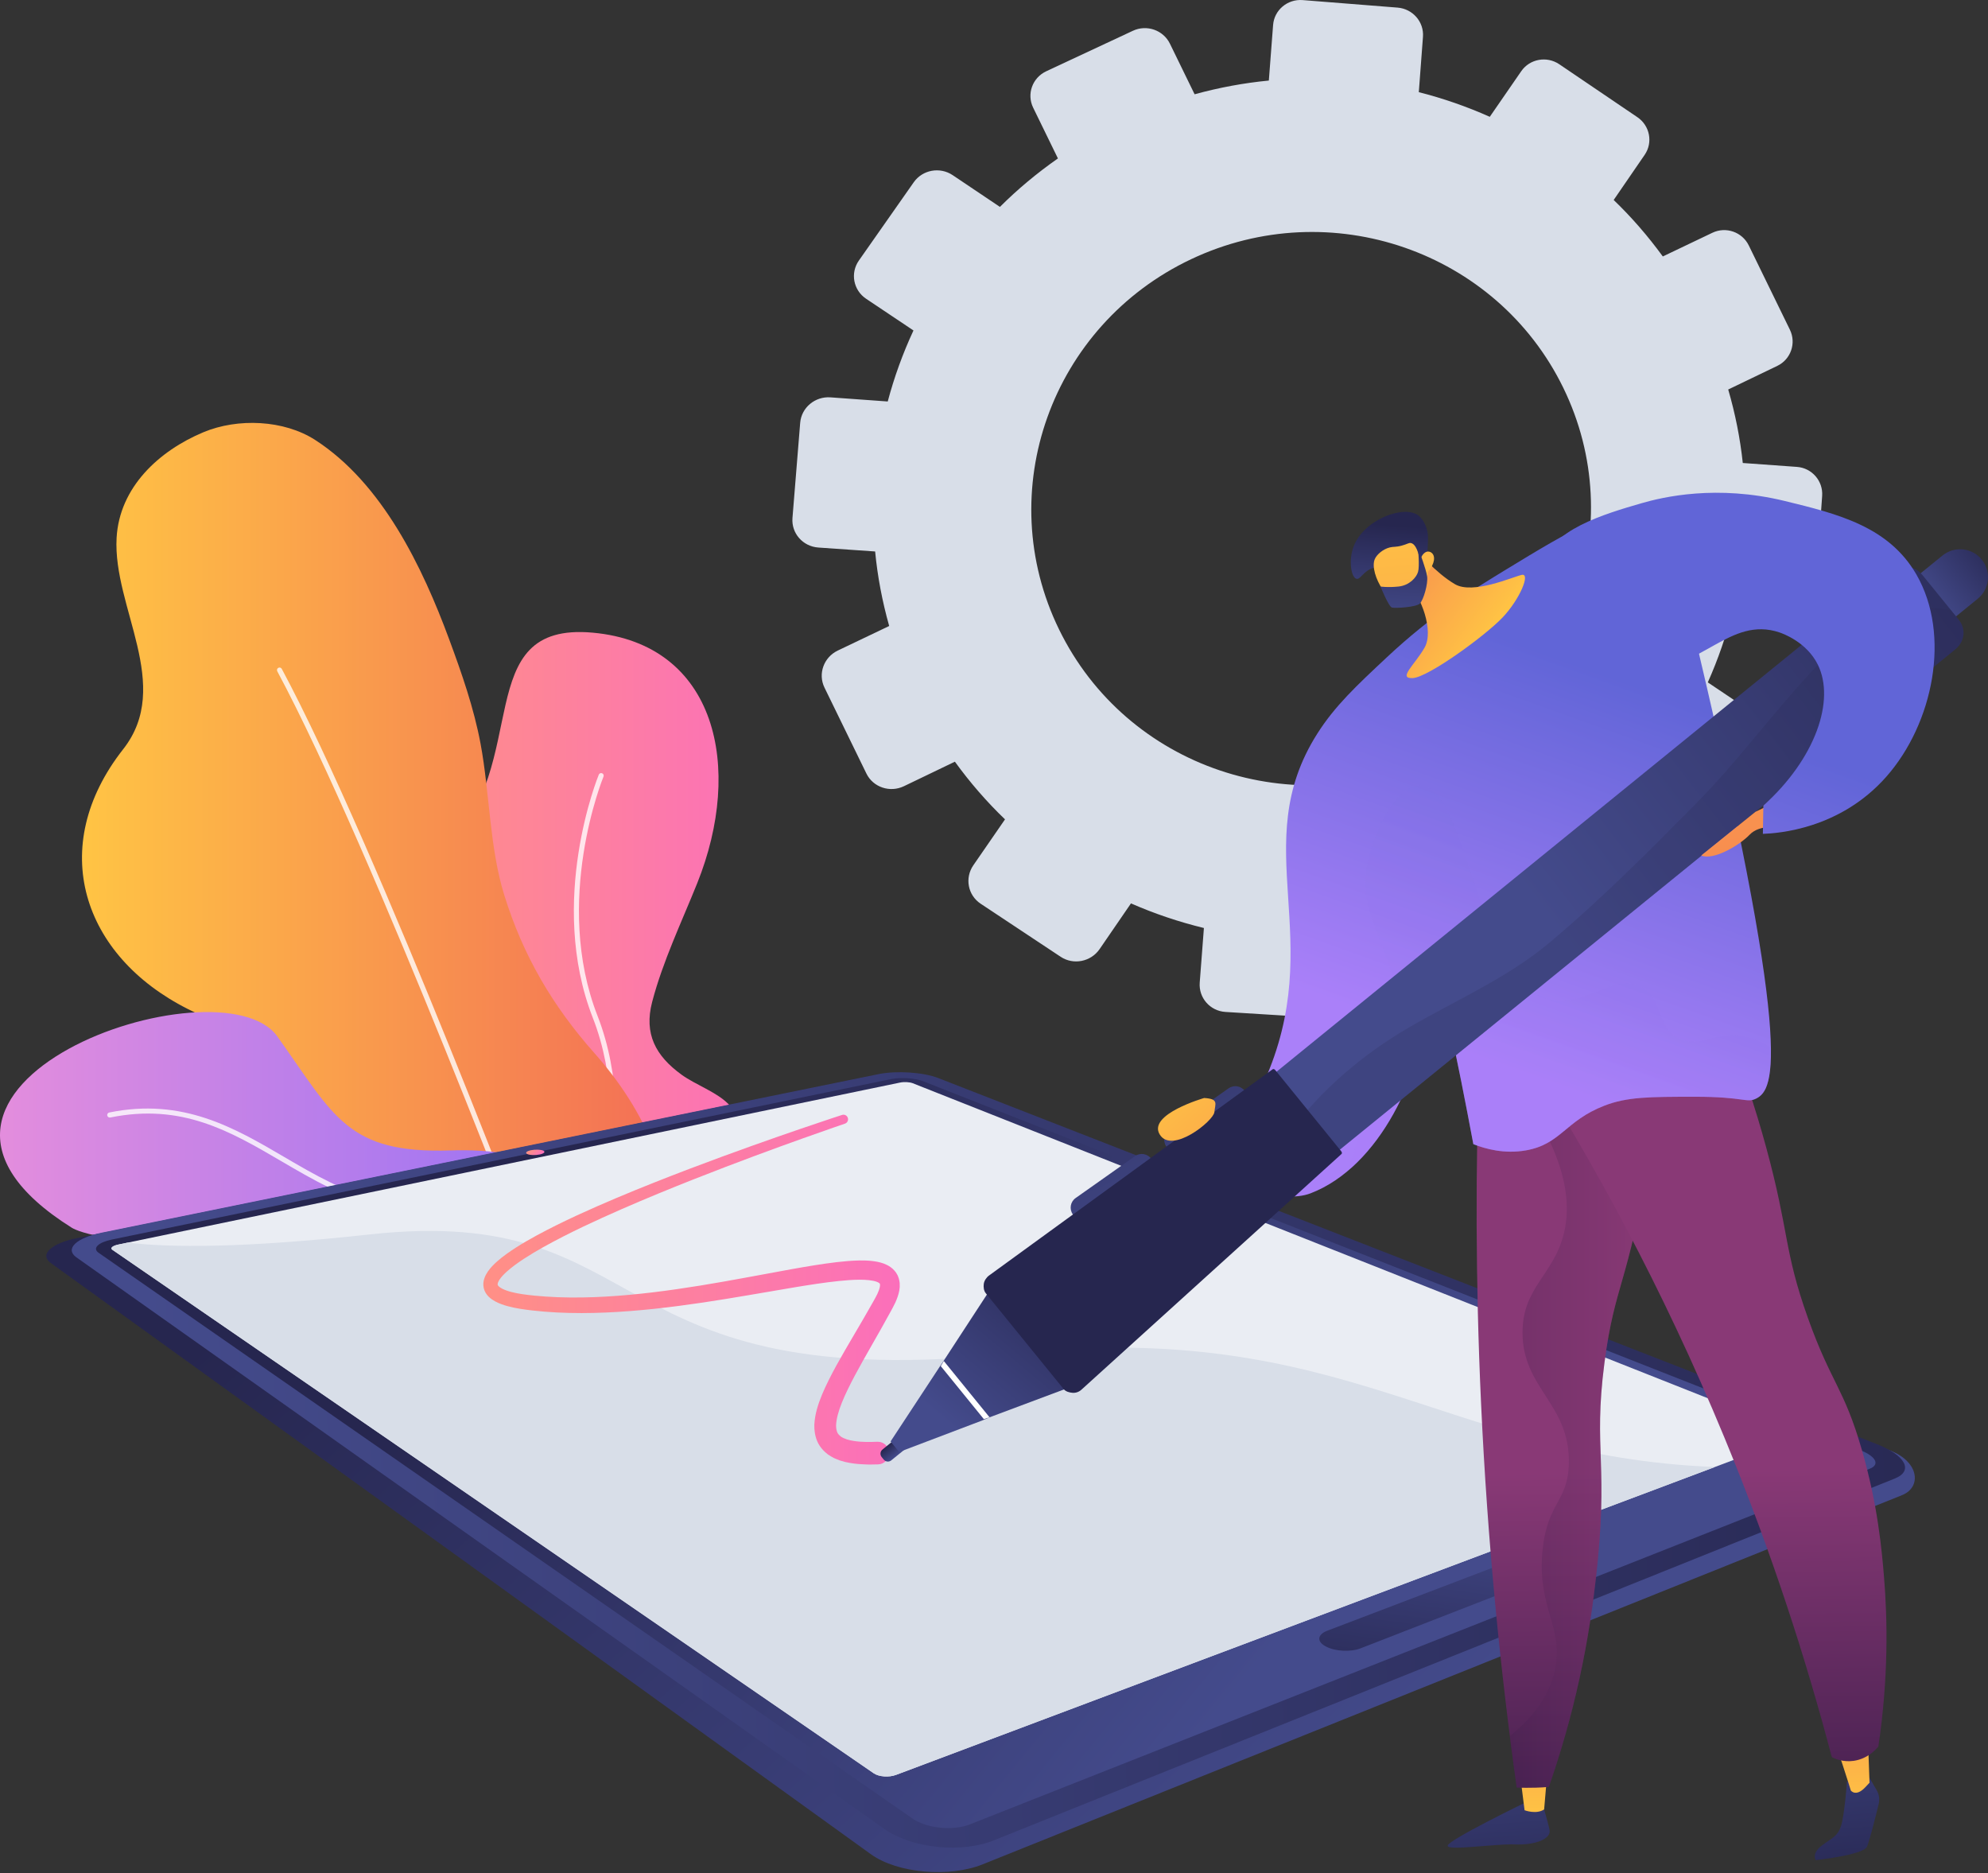 <svg width="311" height="293" viewBox="0 0 311 293" fill="none" xmlns="http://www.w3.org/2000/svg">
<rect x="0" y="0" width="311" height="293" fill="#333333" stroke="none"/>
<path d="M94.322 205.614C94.282 205.62 94.242 205.627 94.202 205.633C87.73 206.666 79.617 205.944 74.375 201.636C71.613 199.366 69.742 196.373 69.168 192.827C68.827 190.724 68.642 188.505 68.971 186.39C69.315 184.175 70.172 182.035 71.274 180.093C71.89 179.008 72.592 177.961 73.338 176.961C75.473 174.097 80.516 170.072 78.178 166.011C76.764 163.557 73.505 162.045 71.352 160.324C66.751 156.644 63.447 151.339 63.4 145.281C63.364 140.522 66.347 135.811 69.714 132.612C83.413 119.591 73.32 97.198 92.723 98.957C112.125 100.715 116.335 120.078 109.068 138.157C106.635 144.209 103.674 150.397 102.021 156.722C100.721 161.702 102.559 165.146 106.614 168.088C108.796 169.671 111.985 170.75 113.88 172.616C118.114 176.782 121.506 182.623 120.495 188.735C119.493 194.798 114.324 199.252 108.877 201.556C104.167 203.548 99.36 204.807 94.322 205.614Z" fill="url(#paint0_linear_497_2)"/>
<g opacity="0.8">
<path d="M92.037 200.411C91.992 200.411 91.945 200.404 91.9 200.387C91.694 200.311 91.587 200.082 91.663 199.876C91.744 199.651 99.784 177.205 92.745 159.216C85.591 140.933 93.593 121.361 93.675 121.165C93.76 120.962 93.993 120.866 94.197 120.951C94.4 121.036 94.496 121.269 94.411 121.472C94.331 121.665 86.454 140.949 93.488 158.925C100.638 177.198 92.495 199.922 92.412 200.149C92.353 200.311 92.2 200.411 92.037 200.411Z" fill="white"/>
</g>
<path d="M98.413 171.898C96.789 169.327 94.93 166.909 92.99 164.721C86.434 157.329 81.832 149.482 78.888 140.015C76.568 132.557 76.618 124.031 75.179 116.331C74.136 110.751 72.247 105.352 70.284 100.039C66.104 88.728 59.83 75.604 49.298 68.811C44.422 65.666 37.193 65.356 31.815 67.609C24.848 70.528 18.688 76.215 18.241 84.122C17.627 94.996 27.125 107.185 19.27 117.184C7.242 132.495 12.865 149.505 29.4 157.83C34.788 160.543 41.103 163.058 45.605 167.225C50.121 171.405 47.429 178.535 46.928 183.829C46.457 188.797 45.938 194.568 49.103 198.815C54.444 205.981 67.342 209.104 75.725 209.812C83.837 210.497 93.055 209.601 98.736 203.106C107.298 193.32 104.503 181.537 98.413 171.898Z" fill="url(#paint1_linear_497_2)"/>
<g opacity="0.8">
<path d="M85.212 203.07C85.05 203.07 84.899 202.972 84.838 202.812C84.575 202.116 58.344 132.893 43.377 104.997C43.273 104.803 43.346 104.561 43.54 104.457C43.734 104.353 43.976 104.426 44.08 104.62C59.072 132.562 85.321 201.834 85.584 202.53C85.662 202.736 85.558 202.966 85.353 203.044C85.306 203.062 85.258 203.07 85.212 203.07Z" fill="white"/>
</g>
<path d="M73.874 212.862C75.62 212.615 77.359 212.328 79.093 212.05C83.936 211.273 89.935 209.764 91.458 204.36C91.892 202.821 91.145 200.073 90.965 198.473C90.782 196.844 90.55 195.215 90.171 193.618C89.647 191.412 88.808 189.338 87.719 187.352C85.833 183.912 83.677 181.323 79.663 180.544C76.736 179.975 73.493 179.843 70.518 179.941C54.301 180.472 52.307 174.624 43.401 162.128C34.495 149.633 -24.127 169.838 11.232 192.037C11.232 192.037 16.549 195.493 35.957 193.234C39.507 192.82 43.996 192.545 47.005 194.841C52.313 198.891 46.976 207.473 52.336 210.84C55.461 212.803 60.483 213.381 64.073 213.519C67.354 213.645 70.624 213.322 73.874 212.862Z" fill="url(#paint2_linear_497_2)"/>
<g opacity="0.8">
<path d="M84.698 206.172C84.575 206.172 84.453 206.115 84.375 206.007C84.273 205.867 74.007 191.91 59.442 188.616C53.745 187.327 48.82 184.443 44.058 181.654C36.028 176.952 28.444 172.51 17.25 174.793C17.033 174.837 16.823 174.697 16.779 174.482C16.735 174.266 16.874 174.055 17.09 174.011C28.583 171.667 36.655 176.395 44.461 180.966C49.171 183.724 54.041 186.576 59.618 187.838C74.48 191.2 84.917 205.396 85.02 205.539C85.15 205.717 85.11 205.967 84.932 206.096C84.861 206.147 84.779 206.172 84.698 206.172Z" fill="white"/>
</g>
<path d="M281.108 73.028L272.639 72.419C272.23 68.57 271.466 64.726 270.359 60.924L278.042 57.227C280.156 56.209 281.036 53.677 280.008 51.57L273.578 38.393C272.55 36.286 270.001 35.397 267.884 36.408L260.128 40.113C257.8 36.92 255.234 33.962 252.442 31.28L257.291 24.216C258.613 22.288 258.103 19.654 256.152 18.331L243.932 10.049C241.976 8.724 239.312 9.21 237.982 11.137L233.059 18.271C229.478 16.675 225.764 15.382 221.956 14.415L222.607 5.757C222.782 3.422 221.005 1.378 218.636 1.19L203.792 0.014C201.414 -0.174 199.34 1.569 199.161 3.91L198.495 12.601C194.613 12.971 190.73 13.692 186.883 14.747L183.021 6.832C181.984 4.707 179.391 3.803 177.229 4.813L163.676 11.146C161.505 12.16 160.586 14.711 161.626 16.842L165.5 24.781C162.225 27.072 159.188 29.603 156.427 32.361L149.035 27.396C147.042 26.057 144.316 26.555 142.945 28.509L134.361 40.752C132.986 42.714 133.493 45.391 135.493 46.73L142.902 51.689C141.235 55.269 139.891 58.987 138.876 62.797L129.92 62.152C127.494 61.978 125.371 63.763 125.179 66.14L123.973 81.022C123.78 83.405 125.594 85.474 128.023 85.642L136.905 86.258C137.276 90.159 138.017 94.056 139.103 97.914L131.066 101.753C128.865 102.804 127.931 105.398 128.98 107.548L135.539 120.992C136.588 123.142 139.221 124.026 141.418 122.969L149.381 119.138C151.749 122.406 154.37 125.424 157.222 128.16L152.27 135.336C150.895 137.328 151.405 140.022 153.409 141.351L165.928 149.654C167.927 150.98 170.657 150.439 172.025 148.446L176.928 141.302C180.608 142.916 184.427 144.202 188.337 145.153L187.683 153.69C187.5 156.076 189.302 158.132 191.708 158.281L206.719 159.212C209.116 159.361 211.202 157.551 211.381 155.171L212.016 146.719C215.977 146.289 219.931 145.49 223.84 144.348L227.545 151.94C228.585 154.072 231.173 154.942 233.323 153.884L246.746 147.285C248.888 146.232 249.782 143.656 248.745 141.531L245.052 133.962C248.329 131.588 251.359 128.973 254.099 126.132L261.077 130.804C263.039 132.118 265.706 131.589 267.034 129.624L275.319 117.36C276.641 115.403 276.128 112.752 274.173 111.439L267.167 106.734C268.775 103.127 270.068 99.39 271.021 95.566L279.464 96.152C281.813 96.315 283.852 94.547 284.018 92.204L285.055 77.567C285.22 75.229 283.454 73.197 281.108 73.028ZM224.321 118.365C202.533 128.956 176.226 120.071 165.682 98.462C155.138 76.853 164.444 50.894 186.347 40.539C208.118 30.246 234.126 39.274 244.555 60.649C254.985 82.023 245.978 107.838 224.321 118.365Z" fill="#D8DEE8"/>
<path d="M295.757 226.908C300.276 228.693 300.607 232.635 297.566 233.855L153.701 291.617C148.55 293.684 140.435 293.056 136.218 290.01L7.954 197.561C6.115 196.233 7.971 194.487 12.027 193.659L134.312 168.702C137.152 168.122 141.329 168.398 143.671 169.323L295.757 226.908Z" fill="url(#paint3_linear_497_2)"/>
<path d="M293.565 225.863C298.094 227.629 299.414 230.061 296.404 231.27L155.449 287.865C150.36 289.909 142.627 289.098 138.374 286.09L11.958 196.67C10.097 195.353 11.911 193.621 15.939 192.799L137.435 168.008C140.258 167.432 144.43 167.706 146.783 168.623L293.565 225.863Z" fill="url(#paint4_linear_497_2)"/>
<path d="M15.422 195.949L142.699 284.412C144.974 285.993 149.049 286.416 151.753 285.347L267.201 239.727L292.517 229.723C294.135 229.084 293.463 227.792 291.047 226.84L144.409 169.118C143.148 168.622 140.908 168.474 139.39 168.786L115.147 173.778L17.521 193.876C15.361 194.321 14.413 195.248 15.422 195.949Z" fill="url(#paint5_linear_497_2)"/>
<path d="M142.787 169.431L280.062 223.808C280.927 224.15 281.12 224.625 280.441 224.881L268.263 229.46L140.173 277.615C139.056 278.035 137.495 277.92 136.691 277.367L17.566 195.473C17.188 195.213 17.622 194.849 18.528 194.662L19.975 194.361L140.814 169.326C141.452 169.195 142.318 169.246 142.787 169.431Z" fill="#EAEDF3"/>
<path d="M268.283 229.454L140.186 277.61C139.07 278.031 137.495 277.921 136.691 277.368L17.566 195.474C17.188 195.214 17.622 194.849 18.528 194.662L19.975 194.362C26.639 195.158 38.192 195.233 57.818 193.083C103.1 188.122 93.047 218.666 158.702 211.683C210.45 206.179 226.193 227.855 268.283 229.454Z" fill="#D8DEE8"/>
<path d="M241.056 246.844L212.868 257.814C211.3 258.425 208.872 258.305 207.459 257.55L207.354 257.493C205.951 256.743 206.094 255.652 207.658 255.056L235.795 244.34C237.202 243.805 239.482 243.912 240.901 244.581L241.008 244.631C242.437 245.304 242.465 246.295 241.056 246.844Z" fill="url(#paint6_linear_497_2)"/>
<path d="M84.999 179.984C85.371 180.17 85.109 180.437 84.413 180.58C83.715 180.725 82.847 180.69 82.477 180.504C82.107 180.317 82.374 180.051 83.07 179.908C83.766 179.765 84.628 179.799 84.999 179.984Z" fill="url(#paint7_linear_497_2)"/>
<path d="M132.18 175.754C132.18 175.754 129.79 176.561 125.625 178.047C121.463 179.536 115.526 181.695 108.48 184.475C104.959 185.867 101.161 187.416 97.192 189.151C93.231 190.894 89.071 192.797 84.983 195.073C83.964 195.645 82.952 196.243 81.972 196.884C80.996 197.524 80.037 198.207 79.21 198.962C78.799 199.337 78.422 199.736 78.158 200.128C78.03 200.321 77.933 200.511 77.887 200.662C77.84 200.815 77.846 200.903 77.86 200.961C77.874 201.019 77.914 201.098 78.031 201.211C78.146 201.322 78.327 201.443 78.534 201.552C78.954 201.774 79.48 201.953 80.029 202.092C80.58 202.233 81.159 202.343 81.749 202.429C82.04 202.473 82.347 202.515 82.633 202.546L83.567 202.65C84.778 202.766 86.005 202.855 87.244 202.9C89.716 202.991 92.211 202.95 94.704 202.808C99.693 202.526 104.673 201.87 109.56 201.078C114.45 200.286 119.244 199.341 123.933 198.499C126.279 198.081 128.598 197.687 130.923 197.413C132.088 197.279 133.254 197.175 134.447 197.152C135.05 197.151 135.649 197.152 136.28 197.219C136.909 197.287 137.558 197.385 138.261 197.641C138.614 197.776 138.981 197.947 139.345 198.213C139.528 198.352 139.706 198.488 139.871 198.682C139.953 198.774 140.037 198.862 140.11 198.963C140.181 199.069 140.249 199.177 140.314 199.286C140.455 199.501 140.522 199.74 140.609 199.974C140.677 200.205 140.709 200.433 140.744 200.663C140.752 200.873 140.759 201.09 140.752 201.296C140.732 201.488 140.709 201.679 140.683 201.87C140.546 202.587 140.311 203.177 140.065 203.734C139.936 204 139.803 204.269 139.67 204.519C139.547 204.746 139.425 204.972 139.303 205.197C138.316 207.014 137.327 208.743 136.388 210.388C134.516 213.676 132.802 216.68 131.712 219.364C131.172 220.695 130.827 221.963 130.796 222.939C130.79 223.42 130.877 223.784 130.989 224.057C131.109 224.32 131.307 224.502 131.539 224.696C132.066 225.055 132.847 225.287 133.571 225.384C134.288 225.499 134.954 225.531 135.497 225.537C136.033 225.564 136.469 225.524 136.752 225.523C137.038 225.515 137.186 225.511 137.186 225.511L137.268 225.508C138.246 225.48 139.061 226.25 139.089 227.227C139.118 228.205 138.348 229.021 137.37 229.049C137.367 229.049 137.354 229.049 137.35 229.049C137.35 229.049 137.182 229.052 136.856 229.058C136.526 229.056 136.053 229.091 135.404 229.055C134.763 229.036 133.963 228.994 132.985 228.825C132.739 228.777 132.488 228.738 132.221 228.674C131.95 228.596 131.671 228.515 131.382 228.432C131.092 228.336 130.784 228.192 130.475 228.061C130.163 227.91 129.839 227.702 129.518 227.495C128.884 227.007 128.245 226.337 127.864 225.471C127.497 224.618 127.366 223.699 127.393 222.844C127.479 221.148 127.989 219.613 128.613 218.097C129.889 215.08 131.688 212.057 133.607 208.777C134.57 207.139 135.566 205.45 136.555 203.685C136.679 203.462 136.805 203.238 136.93 203.013C137.034 202.814 137.137 202.615 137.242 202.415C137.421 202.025 137.57 201.634 137.637 201.312C137.644 201.241 137.654 201.17 137.667 201.098C137.666 201.04 137.662 200.991 137.67 200.936C137.656 200.905 137.659 200.865 137.653 200.841C137.634 200.831 137.654 200.798 137.633 200.794C137.628 200.789 137.627 200.783 137.627 200.773C137.623 200.765 137.608 200.76 137.603 200.751C137.601 200.731 137.559 200.71 137.529 200.682C137.461 200.626 137.335 200.561 137.182 200.499C136.527 200.247 135.493 200.162 134.475 200.163C133.438 200.169 132.351 200.249 131.246 200.363C129.034 200.594 126.748 200.95 124.42 201.334C119.762 202.108 114.926 202.996 109.973 203.732C105.02 204.468 99.946 205.072 94.827 205.295C92.268 205.407 89.698 205.417 87.137 205.289C85.857 205.225 84.577 205.117 83.294 204.976L82.361 204.86C82.026 204.819 81.714 204.771 81.388 204.719C80.743 204.615 80.096 204.485 79.442 204.309C78.79 204.131 78.129 203.912 77.454 203.548C77.118 203.361 76.775 203.142 76.447 202.819C76.122 202.501 75.808 202.045 75.681 201.498C75.547 200.955 75.617 200.407 75.761 199.979C75.905 199.543 76.11 199.191 76.324 198.876C76.758 198.256 77.243 197.774 77.737 197.332C78.727 196.454 79.764 195.745 80.808 195.077C81.853 194.413 82.909 193.808 83.966 193.233C88.198 190.948 92.414 189.089 96.431 187.382C100.452 185.686 104.288 184.18 107.841 182.829C114.95 180.13 120.929 178.044 125.121 176.605C129.314 175.17 131.728 174.391 131.728 174.391L131.73 174.39C132.107 174.268 132.512 174.475 132.634 174.853C132.755 175.227 132.552 175.629 132.18 175.754Z" fill="url(#paint8_linear_497_2)"/>
<path d="M238.222 282.138C238.222 282.138 226.661 287.767 226.472 288.666C226.283 289.564 233.907 288.364 237.02 288.494C240.132 288.624 242.692 287.638 242.411 286.226C242.129 284.814 241.039 281.261 241.039 281.261L238.222 282.138Z" fill="url(#paint9_linear_497_2)"/>
<path d="M237.799 277.569L238.503 283.146C238.503 283.146 240.333 283.844 241.562 283.019L242.087 276.902L237.799 277.569Z" fill="url(#paint10_linear_497_2)"/>
<path d="M292.246 277.703L293.59 280.016C293.966 280.663 294.078 281.441 293.898 282.179C293.428 284.102 292.489 287.85 292.079 288.827C291.521 290.159 284.04 290.949 284.04 290.949C284.04 290.949 283.373 289.944 284.926 288.729C286.479 287.514 287.478 287.323 288.026 285.53C288.574 283.737 288.94 278.666 288.94 278.666L292.246 277.703Z" fill="url(#paint11_linear_497_2)"/>
<path d="M286.648 271.825C287.139 272.245 289.542 280.059 289.542 280.059C289.542 280.059 290.32 281.124 291.798 279.552C293.275 277.979 292.466 278.846 292.466 278.846L292.189 271.161L286.648 271.825Z" fill="url(#paint12_linear_497_2)"/>
<path d="M231.438 165.531C230.828 182.166 230.804 200.239 231.697 219.547C232.703 241.288 234.724 261.383 237.272 279.599C238.219 279.632 239.214 279.637 240.254 279.606C240.956 279.585 241.636 279.548 242.293 279.5C243.615 275.723 245.178 270.755 246.577 264.822C248.048 258.584 248.936 252.988 249.568 247.637C251.794 228.795 249.185 227.151 250.992 213.188C252.592 200.821 254.868 200.338 257.539 182.781C260.438 163.73 258.28 160.872 257.231 159.839C252.764 155.444 242.271 158.436 231.438 165.531Z" fill="url(#paint13_linear_497_2)"/>
<path opacity="0.3" d="M257.23 159.84C252.97 155.647 243.226 158.185 232.936 164.584C244.774 178.287 246.065 187.176 244.646 192.944C243.042 199.463 238.165 201.341 238.183 208.469C238.206 217.229 245.586 219.549 245.429 228.818C245.325 234.948 242.082 234.884 241.317 242.455C240.411 251.412 244.647 254.499 243.275 261.126C242.685 263.977 241 267.703 236.201 271.541C236.547 274.262 236.902 276.957 237.272 279.6C238.218 279.632 239.214 279.638 240.253 279.606C240.955 279.585 241.636 279.549 242.293 279.5C243.615 275.723 245.177 270.756 246.577 264.823C248.048 258.584 248.935 252.988 249.568 247.637C251.794 228.795 249.185 227.151 250.992 213.188C252.592 200.822 254.868 200.338 257.539 182.781C260.437 163.73 258.28 160.872 257.23 159.84Z" fill="url(#paint14_linear_497_2)"/>
<path d="M238.771 165.252C248.965 181.231 259.96 201.118 269.793 224.922C277.223 242.911 282.613 259.801 286.569 274.853C287.105 275.118 288.368 275.648 289.981 275.42C292.183 275.108 293.502 273.602 293.847 273.182C295.457 262.392 295.28 253.253 294.733 246.657C294.383 242.435 293.764 235.402 291.251 226.721C288.437 216.996 286.503 216.449 282.831 206.161C279.021 195.482 279.943 192.817 276.294 179.453C274.795 173.963 272.285 165.793 268.145 156.021C258.353 159.098 248.562 162.175 238.771 165.252Z" fill="url(#paint15_linear_497_2)"/>
<path d="M190.396 181.911C192.357 185.177 200.416 188.416 205.025 186.651C215.799 182.523 222.694 167.843 223.301 156.161C223.432 153.652 223.349 151.2 223.823 151.126C225.017 150.938 228.082 166.104 230.488 178.962C232.422 179.72 235.355 180.525 238.706 179.937C244.191 178.975 244.843 175.324 250.977 172.944C254.556 171.555 258.063 171.552 265.077 171.546C272.994 171.538 273.212 172.584 274.737 171.825C277.559 170.421 280.883 164.813 264.096 95.149C262.993 90.57 261.133 83.249 255.936 81.118C251.679 79.373 246.206 82.621 235.435 89.188C230.053 92.469 224.038 96.183 216.98 102.787C212.173 107.285 208.826 110.416 206.069 114.762C194.95 132.288 207.8 146.895 197.714 169.308C194.246 177.014 188.343 178.491 190.396 181.911Z" fill="url(#paint16_linear_497_2)"/>
<path opacity="0.3" d="M262.465 162.315C259.315 160.558 260.112 156.87 257.374 154.762C253.293 151.62 248.315 157.347 242.883 156.441C231.029 154.462 229.829 123.029 222.126 122.874C218.501 122.801 215.005 129.7 213.902 135.042C211.97 144.389 219.366 148.559 218.21 160.217C218.002 162.308 217.784 161.972 212.727 177.42C212.054 179.475 211.437 181.376 210.88 183.107C218.251 176.882 222.813 165.557 223.301 156.161C223.431 153.652 223.349 151.2 223.823 151.126C225.017 150.937 228.082 166.103 230.488 178.961C232.422 179.72 235.355 180.525 238.706 179.937C244.19 178.975 244.843 175.324 250.977 172.944C254.556 171.555 258.063 171.552 265.076 171.545C272.994 171.538 273.212 172.584 274.737 171.825C275.892 171.25 277.129 169.965 277.039 163.879C274.711 162.328 272.713 161.88 271.082 161.895C267.737 161.926 265.292 163.891 262.465 162.315Z" fill="url(#paint17_linear_497_2)"/>
<path d="M221.603 86.029C221.603 86.029 224.498 89.55 227.609 91.375C230.421 93.024 236.619 90.246 238.053 89.92C239.487 89.594 237.766 93.731 235.061 96.582C232.355 99.433 223.412 105.954 221 106.063C218.588 106.173 221.389 103.91 222.87 101.274C224.351 98.639 222.264 93.192 220.394 91.513C218.525 89.834 221.603 86.029 221.603 86.029Z" fill="url(#paint18_linear_497_2)"/>
<path d="M214.952 88.784C213.224 89.295 212.834 90.722 212.187 90.528C211.358 90.277 210.931 87.609 211.779 85.421C213.416 81.195 219.764 78.875 221.96 80.68C222.531 81.149 223.141 82.178 223.325 83.257C223.411 83.757 223.415 84.446 223.335 85.818C223.264 87.035 223.285 86.982 223.255 87.342C223.185 88.206 222.965 89.725 222.179 91.832C221.851 91.447 221.417 90.987 220.87 90.535C220.66 90.36 219.826 89.686 218.879 89.277C218.269 89.014 216.612 88.292 214.952 88.784Z" fill="url(#paint19_linear_497_2)"/>
<path d="M223.379 89.484C223.379 89.484 223.232 92.851 220.271 94.329C217.619 95.653 214.1 89.722 215.068 87.457C215.391 86.701 216.392 85.879 217.417 85.625C218.022 85.475 218.319 85.604 219.303 85.338C220.211 85.092 220.388 84.866 220.739 84.942C221.177 85.036 221.736 85.571 222.154 87.663C222.372 86.847 222.854 86.299 223.377 86.266C223.46 86.26 223.702 86.285 223.9 86.422C224.617 86.914 224.477 88.163 223.379 89.484Z" fill="url(#paint20_linear_497_2)"/>
<path d="M221.837 85.805C221.837 85.805 222.101 88.566 221.837 89.455C221.573 90.344 220.481 91.565 218.783 91.743C217.084 91.921 215.966 91.743 215.966 91.743C215.966 91.743 217.235 94.911 217.763 95.033C218.291 95.154 221.527 94.989 222.116 94.404C222.705 93.82 223.429 91.267 223.255 90.139C223.082 89.011 222.116 86.458 222.116 86.458L221.837 85.805Z" fill="url(#paint21_linear_497_2)"/>
<path d="M299.908 101.365C298.038 102.885 295.29 102.601 293.77 100.731C292.25 98.861 292.534 96.113 294.404 94.594L303.884 86.888C305.754 85.368 308.503 85.652 310.022 87.522C311.542 89.392 311.258 92.14 309.388 93.66L299.908 101.365Z" fill="url(#paint22_linear_497_2)"/>
<path d="M305.842 101.602L191.326 194.675L181.419 182.486L295.936 89.413C297.468 88.167 299.516 88.431 300.761 89.963L306.377 96.872C307.622 98.405 307.375 100.356 305.842 101.602Z" fill="url(#paint23_linear_497_2)"/>
<path opacity="0.2" d="M305.842 101.602L195.684 191.133C195.435 191.336 195.021 190.493 195.264 189.52C196.395 184.984 198.77 181.024 201.547 177.32C206.663 170.5 213.1 164.958 220.454 160.686C227.808 156.414 235.854 152.931 242.337 147.492C250.568 140.597 258.137 132.981 265.661 125.342C271.25 119.663 276.024 113.281 281.312 107.343C285.826 102.279 290.856 96.889 297.771 95.415C300.241 94.893 302.644 95.048 305.2 95.425L306.376 96.873C307.622 98.405 307.375 100.357 305.842 101.602Z" fill="url(#paint24_linear_497_2)"/>
<path d="M139.429 228.42C139.07 228.712 138.543 228.657 138.251 228.298L137.932 227.905C137.64 227.546 137.694 227.019 138.054 226.727L140.478 224.757C140.837 224.465 141.365 224.519 141.656 224.878L141.975 225.271C142.267 225.63 142.213 226.158 141.854 226.45L139.429 228.42Z" fill="url(#paint25_linear_497_2)"/>
<path d="M185.216 180.063C184.391 180.645 183.249 180.448 182.667 179.623L182.464 179.336C181.882 178.51 182.079 177.369 182.904 176.787L192.201 170.225C193.027 169.643 194.168 169.84 194.75 170.665L194.953 170.953C195.536 171.778 195.339 172.919 194.513 173.502L185.216 180.063Z" fill="url(#paint26_linear_497_2)"/>
<path d="M170.58 190.666C169.755 191.248 168.614 191.051 168.031 190.226L167.828 189.939C167.246 189.113 167.443 187.972 168.268 187.39L177.566 180.828C178.391 180.246 179.532 180.443 180.115 181.268L180.317 181.556C180.9 182.381 180.703 183.522 179.878 184.105L170.58 190.666Z" fill="url(#paint27_linear_497_2)"/>
<path d="M168.6 216.522L154.782 221.695L153.663 222.178L140.661 227.113L139.32 225.463L146.942 213.869L147.555 212.957L155.638 200.574L168.6 216.522Z" fill="url(#paint28_linear_497_2)"/>
<path d="M154.8 221.68L153.914 221.974L147.174 213.681L147.649 212.881L154.8 221.68Z" fill="white"/>
<path d="M209.84 180.52C210.005 180.37 209.923 180.201 209.783 180.028L204.925 174.05L204.396 173.4L199.537 167.422C199.397 167.249 199.247 167.135 199.068 167.266L154.723 199.508C154.316 199.805 153.966 200.322 153.901 200.821C153.836 201.32 153.897 201.891 154.215 202.282L159.336 208.583L161.274 210.967L166.395 217.268C166.712 217.659 167.283 217.815 167.786 217.853C168.288 217.892 168.786 217.719 169.16 217.381L209.84 180.52Z" fill="url(#paint29_linear_497_2)"/>
<path d="M278.58 129.394C278.58 129.394 275.317 128.87 273.722 130.548C272.126 132.226 267.995 134.646 266.144 133.803L274.619 126.978L278.58 125.071L278.58 129.394Z" fill="url(#paint30_linear_497_2)"/>
<path d="M275.782 130.427C278.16 130.34 287.863 129.697 295.103 121.476C302.434 113.151 305.249 99.313 299.802 89.867C295.454 82.325 287.446 80.371 279.242 78.369C268.542 75.757 260.139 77.741 256.781 78.715C251.068 80.373 242.24 82.935 241.293 88.596C240.247 94.853 248.971 104.039 257.465 104.487C266.039 104.94 270.626 96.297 278.379 98.922C278.905 99.1 282.627 100.42 284.377 103.957C287.137 109.54 284.01 118.681 275.858 126.006C275.832 127.479 275.807 128.953 275.782 130.427Z" fill="url(#paint31_linear_497_2)"/>
<path d="M188.379 171.741C188.379 171.741 179.518 174.288 181.419 177.437C183.32 180.586 189.828 175.335 189.973 173.963C190.119 172.591 190.683 171.884 188.379 171.741Z" fill="url(#paint32_linear_497_2)"/>
<defs>
<linearGradient id="paint0_linear_497_2" x1="63.4" y1="152.455" x2="120.675" y2="152.455" gradientUnits="userSpaceOnUse">
<stop stop-color="#FF9085"/>
<stop offset="1" stop-color="#FB6FBB"/>
</linearGradient>
<linearGradient id="paint1_linear_497_2" x1="12.826" y1="138.076" x2="104.13" y2="138.076" gradientUnits="userSpaceOnUse">
<stop stop-color="#FFC444"/>
<stop offset="0.996" stop-color="#F36F56"/>
</linearGradient>
<linearGradient id="paint2_linear_497_2" x1="0" y1="185.922" x2="91.592" y2="185.922" gradientUnits="userSpaceOnUse">
<stop offset="0.004" stop-color="#E38DDD"/>
<stop offset="1" stop-color="#9571F6"/>
</linearGradient>
<linearGradient id="paint3_linear_497_2" x1="96.273" y1="150.417" x2="216.832" y2="283.266" gradientUnits="userSpaceOnUse">
<stop offset="0.004" stop-color="#26264F"/>
<stop offset="1" stop-color="#444B8C"/>
</linearGradient>
<linearGradient id="paint4_linear_497_2" x1="22.622" y1="231.757" x2="328.183" y2="223.243" gradientUnits="userSpaceOnUse">
<stop stop-color="#444B8C"/>
<stop offset="0.996" stop-color="#26264F"/>
</linearGradient>
<linearGradient id="paint5_linear_497_2" x1="203.717" y1="252.472" x2="100.953" y2="168.392" gradientUnits="userSpaceOnUse">
<stop stop-color="#444B8C"/>
<stop offset="0.996" stop-color="#26264F"/>
</linearGradient>
<linearGradient id="paint6_linear_497_2" x1="226.612" y1="233.002" x2="221.769" y2="269.887" gradientUnits="userSpaceOnUse">
<stop stop-color="#444B8C"/>
<stop offset="0.996" stop-color="#26264F"/>
</linearGradient>
<linearGradient id="paint7_linear_497_2" x1="83.252" y1="179.708" x2="84.329" y2="180.894" gradientUnits="userSpaceOnUse">
<stop stop-color="#FF9085"/>
<stop offset="1" stop-color="#FB6FBB"/>
</linearGradient>
<linearGradient id="paint8_linear_497_2" x1="74.955" y1="201.713" x2="140.988" y2="201.713" gradientUnits="userSpaceOnUse">
<stop stop-color="#FF9085"/>
<stop offset="1" stop-color="#FB6FBB"/>
</linearGradient>
<linearGradient id="paint9_linear_497_2" x1="232.485" y1="262.533" x2="235.568" y2="301.771" gradientUnits="userSpaceOnUse">
<stop stop-color="#444B8C"/>
<stop offset="0.996" stop-color="#26264F"/>
</linearGradient>
<linearGradient id="paint10_linear_497_2" x1="240.042" y1="284.41" x2="239.482" y2="243.839" gradientUnits="userSpaceOnUse">
<stop stop-color="#FFC444"/>
<stop offset="0.996" stop-color="#F36F56"/>
</linearGradient>
<linearGradient id="paint11_linear_497_2" x1="286.744" y1="257.947" x2="289.832" y2="297.252" gradientUnits="userSpaceOnUse">
<stop stop-color="#444B8C"/>
<stop offset="0.996" stop-color="#26264F"/>
</linearGradient>
<linearGradient id="paint12_linear_497_2" x1="289.784" y1="283.674" x2="289.225" y2="243.106" gradientUnits="userSpaceOnUse">
<stop stop-color="#FFC444"/>
<stop offset="0.996" stop-color="#F36F56"/>
</linearGradient>
<linearGradient id="paint13_linear_497_2" x1="246.799" y1="299.315" x2="245.749" y2="230.302" gradientUnits="userSpaceOnUse">
<stop stop-color="#311944"/>
<stop offset="1" stop-color="#893976"/>
</linearGradient>
<linearGradient id="paint14_linear_497_2" x1="231" y1="218.706" x2="258.992" y2="218.706" gradientUnits="userSpaceOnUse">
<stop stop-color="#311944"/>
<stop offset="1" stop-color="#893976"/>
</linearGradient>
<linearGradient id="paint15_linear_497_2" x1="268.297" y1="298.989" x2="267.247" y2="229.976" gradientUnits="userSpaceOnUse">
<stop stop-color="#311944"/>
<stop offset="1" stop-color="#893976"/>
</linearGradient>
<linearGradient id="paint16_linear_497_2" x1="232.601" y1="165.209" x2="253.793" y2="106.116" gradientUnits="userSpaceOnUse">
<stop stop-color="#AA80F9"/>
<stop offset="0.996" stop-color="#6165D7"/>
</linearGradient>
<linearGradient id="paint17_linear_497_2" x1="239.001" y1="169.204" x2="260.714" y2="108.658" gradientUnits="userSpaceOnUse">
<stop stop-color="#AA80F9"/>
<stop offset="0.996" stop-color="#6165D7"/>
</linearGradient>
<linearGradient id="paint18_linear_497_2" x1="232.486" y1="100.278" x2="207.991" y2="82.327" gradientUnits="userSpaceOnUse">
<stop stop-color="#FFC444"/>
<stop offset="0.996" stop-color="#F36F56"/>
</linearGradient>
<linearGradient id="paint19_linear_497_2" x1="216.588" y1="96.896" x2="217.693" y2="82.058" gradientUnits="userSpaceOnUse">
<stop stop-color="#444B8C"/>
<stop offset="0.996" stop-color="#26264F"/>
</linearGradient>
<linearGradient id="paint20_linear_497_2" x1="218.748" y1="76.906" x2="226.176" y2="170.286" gradientUnits="userSpaceOnUse">
<stop stop-color="#FFC444"/>
<stop offset="0.996" stop-color="#F36F56"/>
</linearGradient>
<linearGradient id="paint21_linear_497_2" x1="219.1" y1="98.241" x2="220.442" y2="80.229" gradientUnits="userSpaceOnUse">
<stop stop-color="#444B8C"/>
<stop offset="0.996" stop-color="#26264F"/>
</linearGradient>
<linearGradient id="paint22_linear_497_2" x1="313.4" y1="85.294" x2="301.459" y2="94.463" gradientUnits="userSpaceOnUse">
<stop offset="0.004" stop-color="#26264F"/>
<stop offset="1" stop-color="#444B8C"/>
</linearGradient>
<linearGradient id="paint23_linear_497_2" x1="328.042" y1="77.232" x2="241.783" y2="143.462" gradientUnits="userSpaceOnUse">
<stop offset="0.004" stop-color="#26264F"/>
<stop offset="1" stop-color="#444B8C"/>
</linearGradient>
<linearGradient id="paint24_linear_497_2" x1="152.715" y1="214.256" x2="69.819" y2="277.903" gradientUnits="userSpaceOnUse">
<stop offset="0.004" stop-color="#26264F"/>
<stop offset="1" stop-color="#444B8C"/>
</linearGradient>
<linearGradient id="paint25_linear_497_2" x1="139.266" y1="225.742" x2="140.642" y2="227.435" gradientUnits="userSpaceOnUse">
<stop offset="0.004" stop-color="#26264F"/>
<stop offset="1" stop-color="#444B8C"/>
</linearGradient>
<linearGradient id="paint26_linear_497_2" x1="172.608" y1="139.52" x2="196.642" y2="192.697" gradientUnits="userSpaceOnUse">
<stop offset="0.004" stop-color="#26264F"/>
<stop offset="1" stop-color="#444B8C"/>
</linearGradient>
<linearGradient id="paint27_linear_497_2" x1="156.475" y1="146.811" x2="180.509" y2="199.988" gradientUnits="userSpaceOnUse">
<stop offset="0.004" stop-color="#26264F"/>
<stop offset="1" stop-color="#444B8C"/>
</linearGradient>
<linearGradient id="paint28_linear_497_2" x1="171.561" y1="197.329" x2="149.417" y2="223.642" gradientUnits="userSpaceOnUse">
<stop offset="0.004" stop-color="#26264F"/>
<stop offset="1" stop-color="#444B8C"/>
</linearGradient>
<linearGradient id="paint29_linear_497_2" x1="144.959" y1="221.486" x2="112.094" y2="246.721" gradientUnits="userSpaceOnUse">
<stop offset="0.004" stop-color="#26264F"/>
<stop offset="1" stop-color="#444B8C"/>
</linearGradient>
<linearGradient id="paint30_linear_497_2" x1="266.591" y1="56.882" x2="276.185" y2="177.491" gradientUnits="userSpaceOnUse">
<stop stop-color="#FFC444"/>
<stop offset="0.996" stop-color="#F36F56"/>
</linearGradient>
<linearGradient id="paint31_linear_497_2" x1="245.01" y1="172.585" x2="266.698" y2="112.108" gradientUnits="userSpaceOnUse">
<stop stop-color="#AA80F9"/>
<stop offset="0.996" stop-color="#6165D7"/>
</linearGradient>
<linearGradient id="paint32_linear_497_2" x1="180.119" y1="168.66" x2="213.976" y2="206.19" gradientUnits="userSpaceOnUse">
<stop stop-color="#FFC444"/>
<stop offset="0.996" stop-color="#F36F56"/>
</linearGradient>
</defs>
</svg>
